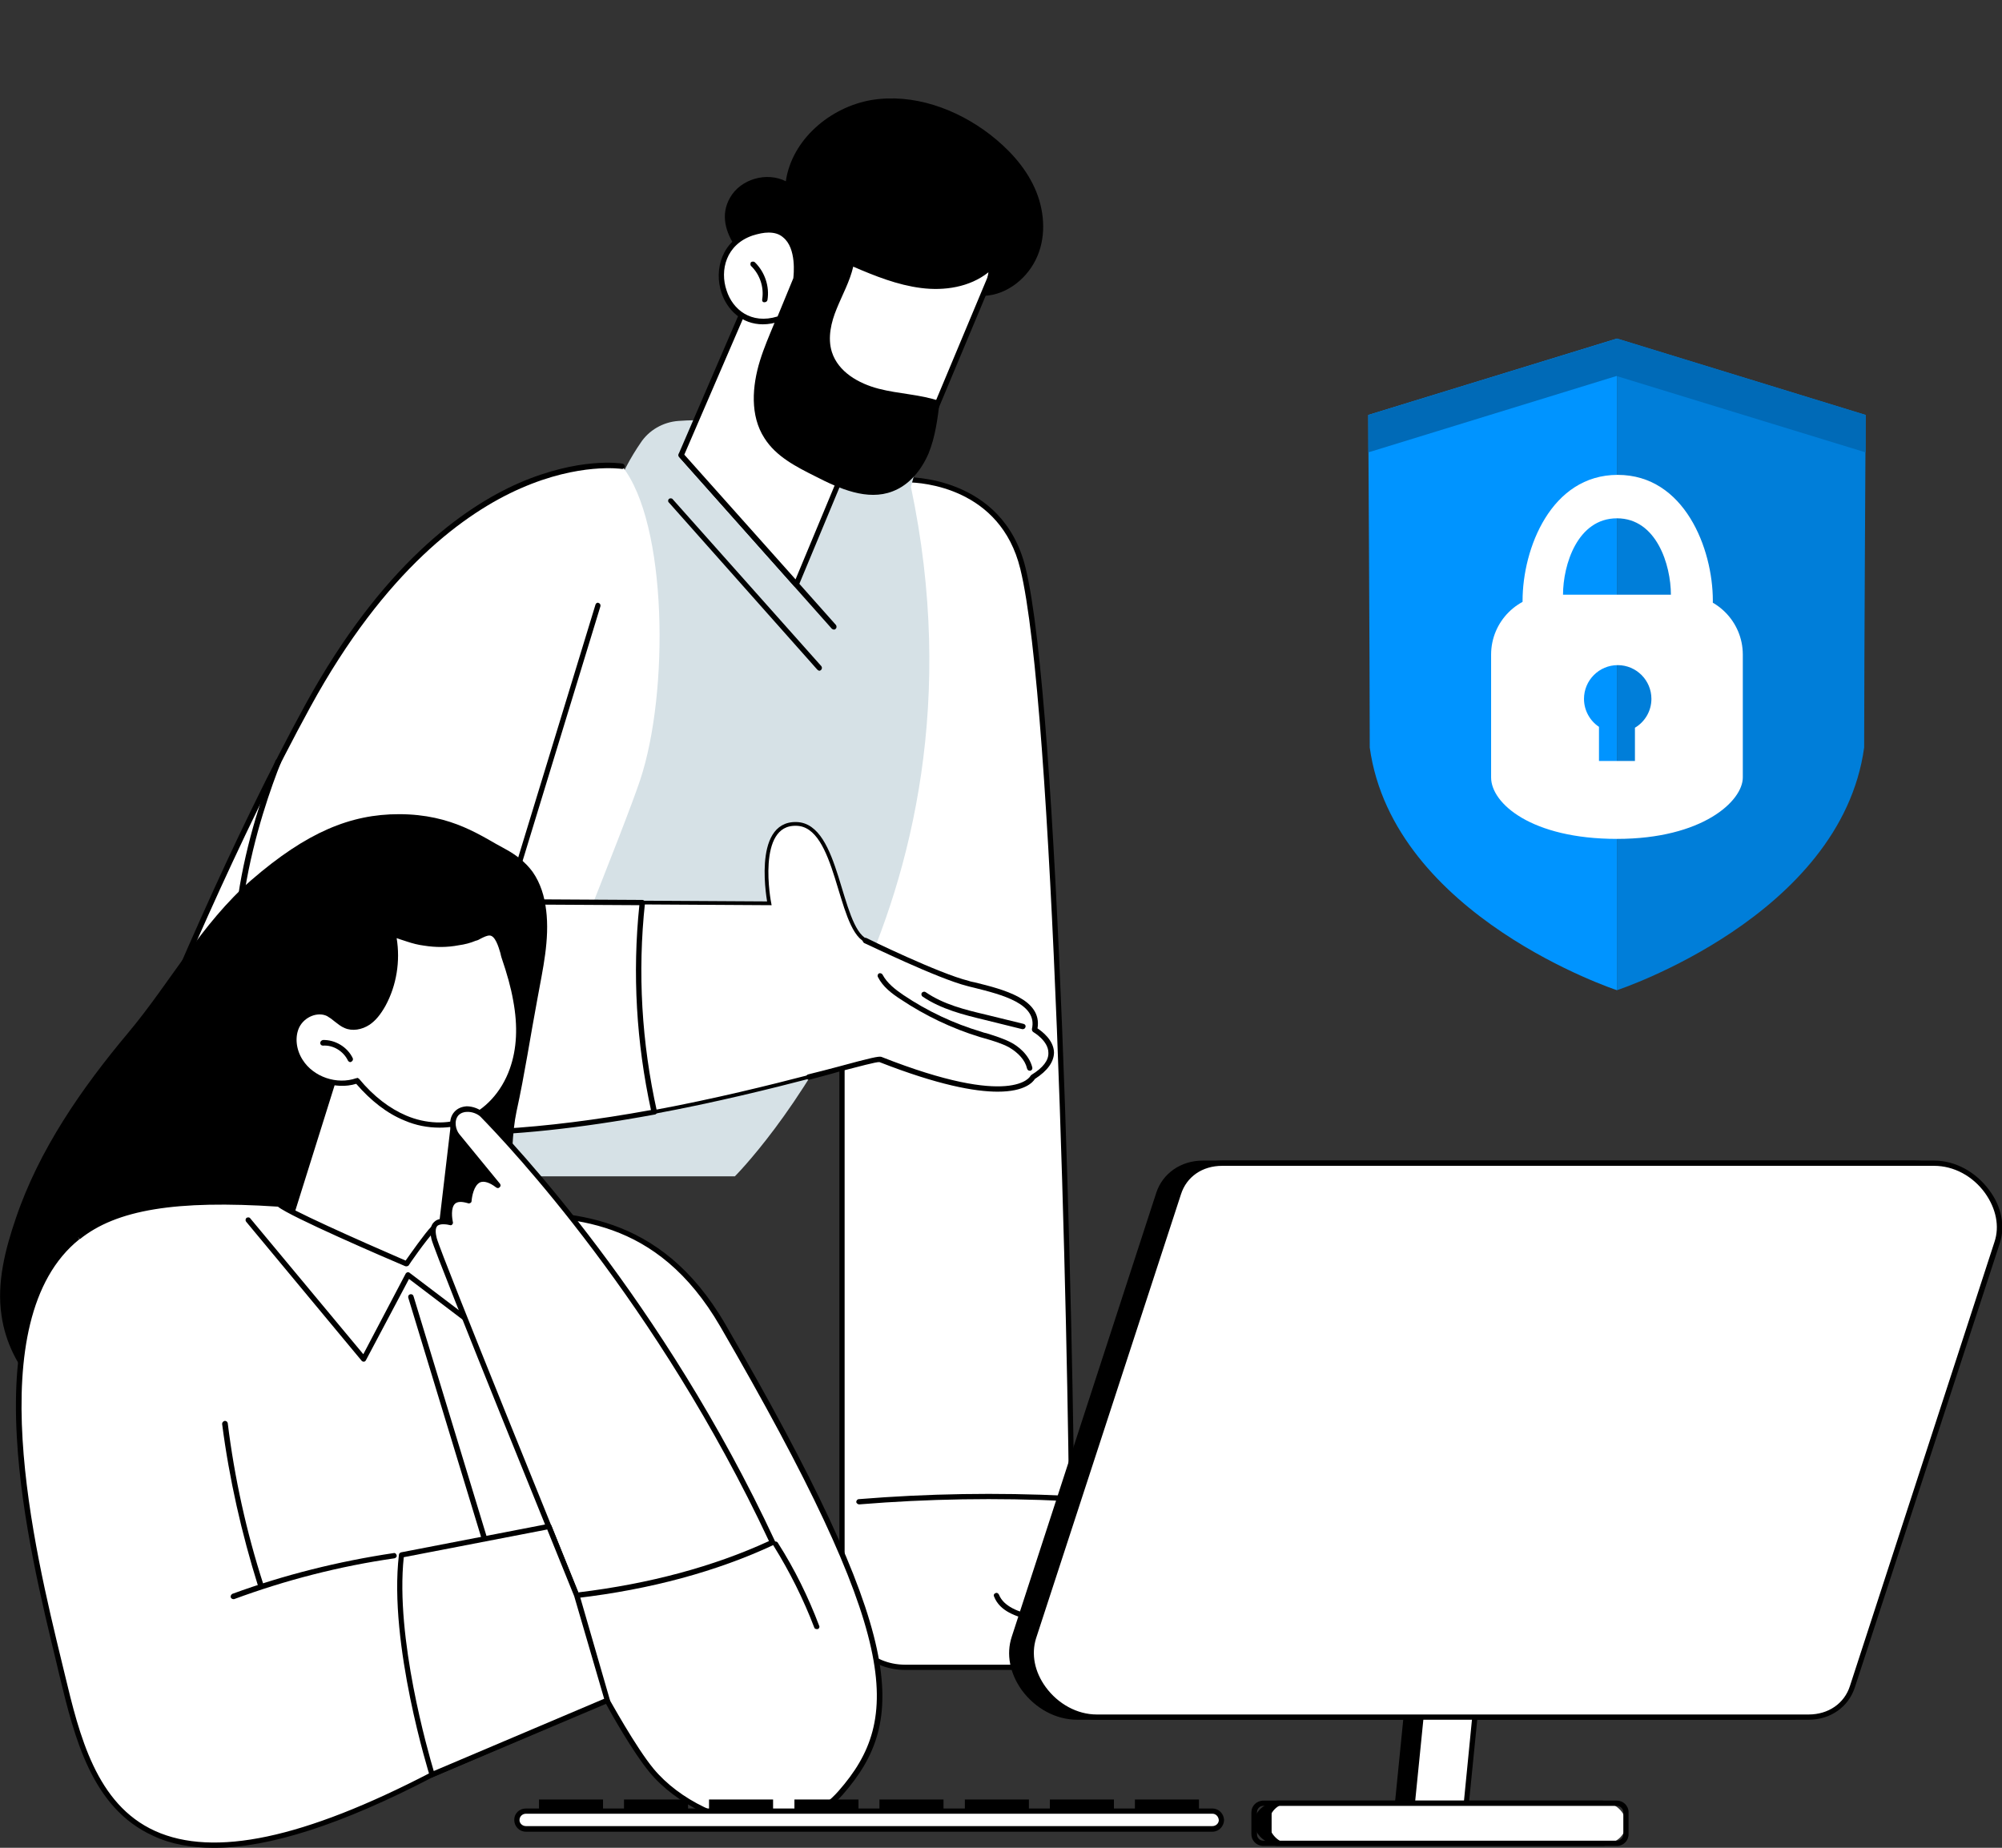 <svg xmlns="http://www.w3.org/2000/svg" id="a" viewBox="0 0 534.5 493.4"><rect x="0" y="0" width="534.5" height="493.4" fill="#333333" stroke="none"/><defs><clipPath id="ClipPath-1"><rect class="d" width="339.1" height="458.7" fill="none" transform="translate(348.2,458.7) rotate(180) translate(4.5,0)"/></clipPath></defs><style>
@keyframes b_t { 0% { transform: translate(431.7px,177.4px) scale(.4,.4) translate(-166px,-217.5px); animation-timing-function: cubic-bezier(.4,0,.6,1); } 46.667% { transform: translate(431.7px,211.6px) scale(.4,.4) translate(-166px,-217.5px); animation-timing-function: cubic-bezier(.4,0,.6,1); } 100% { transform: translate(431.7px,177.4px) scale(.4,.4) translate(-166px,-217.5px); } }
</style><g class="h" clip-path="url(#ClipPath-1)"><path class="e" d="M241.7 128.1c0 0 25.4-1 31.4 23.6c9.1 37.1 12.8 209.2 13.1 259.7c.1 6.8 7.8 12.2 14.6 12.2c15.1 .1 35.9 0 35.7 21.6h-94.9c-9.3 0-16.8-7.5-16.8-16.8v-178.7l16.9-121.6Z" fill="#fff"/><path d="M336.5 445.9h-94.9c-9.7 0-17.5-7.8-17.5-17.5v-178.7c0 0 0-0.1 0-0.1l16.9-121.6c0-0.4 .3-0.6 .7-0.6c.2 0 26-0.7 32.1 24.2c8.9 36.2 12.8 205.5 13.1 259.8c.1 6.4 7.5 11.5 13.9 11.5h.5c10.5 .1 23.6 .2 30.7 7.4c3.5 3.6 5.2 8.6 5.2 14.9c0 .4-0.3 .7-0.7 .7Zm-111-196.2v178.7c0 8.9 7.2 16.1 16.1 16.1h94.2c-0.1-5.7-1.6-10-4.8-13.2c-6.7-6.8-19.5-6.9-29.7-6.9l-0.5-0.1c-7.1 0-15.3-5.6-15.3-12.9c-0.3-54.2-4.2-223.4-13.1-259.5c-5.3-21.7-26.3-23.1-30.1-23.1l-16.8 120.9Z"/><path d="M298 445.5c-0.1 0-0.2 0-0.3 0c-0.3-0.2-0.5-0.6-0.3-1c1-2.1-0.3-4.6-2-6c-1.9-1.5-4.5-2.1-6.8-2.7l-12.9-3.1c-4.5-1-8.8-2.5-10.3-6.4c-0.2-0.4 0-0.8 .4-0.9c.3-0.2 .7 0 .9 .4c1.3 3.2 5.2 4.6 9.3 5.6l12.9 3c2.5 .6 5.2 1.3 7.4 3c2.2 1.7 3.7 4.9 2.4 7.7c-0.1 .3-0.4 .4-0.6 .4Z"/><path d="M229.4 401.7c-0.4 0-0.7-0.3-0.8-0.6c0-0.4 .3-0.8 .7-0.8c18.4-1.5 37-1.8 55.5-0.9c.3 0 .7 .4 .6 .8c0 .4-0.3 .7-0.7 .6c-18.4-0.9-37-0.6-55.3 .9c0 0 0 0 0 0Z"/><path class="g" d="M97 314.1h99.2c0 0 70.9-70.7 47-184.1l2.3-8.5c0 0-40.7-10.9-64.4-9.1c-4.1 .3-7.9 2.5-10.1 5.9c-2.4 3.5-5.3 8.5-6.8 13.6c-2.7 9.5-67.2 182.2-67.2 182.2Z" fill="#d6e1e6"/><path class="e" d="M81.1 431.3c0 0 82.1-199.6 89.8-223c7.8-23.4 7.3-68.6-4.8-83.8c0 0-44.9-7.4-83.8 63.8c-39 71.2-76.1 178.2-76.1 178.2c0 0 19.1 43.2 74.9 64.8Z" fill="#fff"/><path d="M81.1 432c-0.1 0-0.2 0-0.3 0c-29-11.2-47.9-28.3-58.6-40.7c-11.7-13.4-16.6-24.4-16.6-24.5c-0.1-0.2-0.1-0.4-0.1-0.5c.4-1.1 37.6-107.9 76.1-178.3c20.3-37 42.1-52.5 56.9-59c16.1-7 27.2-5.3 27.7-5.2c.4 .1 .6 .4 .6 .8c-0.1 .4-0.5 .7-0.8 .6c-0.2 0-11.3-1.7-27 5.2c-14.6 6.4-36.1 21.7-56.1 58.3c-37.5 68.6-73.8 171.7-75.9 177.8c1.7 3.5 21.5 43.4 73.7 63.9c3.2-7.9 35.2-85.8 60-147.2c.2-0.4 .6-0.5 .9-0.4c.4 .2 .6 .6 .4 .9c-26 64.5-59.9 147.1-60.3 147.9c-0.1 .3-0.4 .4-0.6 .4Z"/><path class="e" d="M77.3 207.1c12.5-31.5 82.3-45.5 82.3-45.5l-24.1 79.2l36 .2c-2 18.7-0.9 37.6 3.2 55.9c-23.8 4.4-50.7 7.4-73.1 4.3c-52.8-7.2-36.8-62.7-24.3-94.1Z" fill="#fff"/><path class="f" d="M171.5 241l33.9 .2c0 0-4.2-21.5 7.2-21.2c11.3 .2 11.2 27.3 18.5 31.1c0 0 19.4 9.5 27.4 11.5c8 2.1 19.6 4.3 17.7 12.3c0 0 10.3 5.9-0.4 12.8c0-0.1-4.1 9.6-40.8-4.8c-1.4-0.6-28 8-60.3 14c-4.1-18.3-5.2-37.2-3.2-55.9Z" stroke="#000" stroke-miterlimit="10" fill="#fff"/><path d="M266.4 291.5c-6.2 0-16-1.8-31.6-7.9c-0.8-0.1-5.5 1.2-11 2.6c-2.3 .7-4.8 1.3-7.7 2.1c-0.4 .1-0.8-0.2-0.9-0.5c-0.1-0.4 .2-0.8 .5-0.9c2.9-0.7 5.5-1.4 7.8-2c9.2-2.5 11.1-2.9 11.8-2.7c35.2 13.9 39.8 5.2 39.8 5.1c.1-0.1 .2-0.2 .3-0.3c3.1-1.9 4.6-3.9 4.5-5.9c0-3.2-4-5.5-4-5.5c-0.3-0.2-0.4-0.5-0.4-0.8c1.6-6.8-8-9.2-15.6-11.1c-0.6-0.1-1.1-0.3-1.6-0.4c-8-2-26.8-11.2-27.6-11.5c-0.3-0.2-0.5-0.6-0.3-1c.2-0.3 .6-0.5 1-0.3c.1 .1 19.4 9.5 27.2 11.4c.5 .2 1.1 .3 1.6 .4c7.7 1.9 18.1 4.5 16.8 12.3c1.2 .8 4.3 3.1 4.4 6.4c0 2.5-1.7 4.9-5.1 7.1c-0.5 .8-2.6 3.4-9.9 3.4Z"/><path d="M274.9 285.9c-0.3 0-0.6-0.2-0.7-0.6c-0.5-2.2-2.3-4.2-4.9-5.7c-1.9-1-4.2-1.7-6.3-2.3c-0.5-0.1-0.9-0.3-1.4-0.4c-7.5-2.3-14.6-5.7-21.2-10.1c-2.3-1.5-4.7-3.3-6-5.9c-0.2-0.3-0.1-0.8 .3-1c.3-0.1 .7 0 .9 .3c1.2 2.3 3.4 4 5.6 5.5c6.4 4.3 13.4 7.6 20.8 9.8c.5 .2 .9 .3 1.4 .4c2.2 .7 4.5 1.4 6.6 2.5c1.7 .9 4.7 3.1 5.6 6.6c.1 .4-0.1 .8-0.5 .9c-0.1 0-0.1 0-0.2 0Z"/><path d="M273.1 274.8c-0.1 0-0.1 0-0.2 0l-10.1-2.5c-5.4-1.3-11.5-2.8-16.5-6.2c-0.3-0.2-0.4-0.7-0.2-1c.3-0.3 .7-0.4 1-0.2c4.8 3.3 10.5 4.7 16 6l10.2 2.5c.4 .1 .6 .5 .5 .8c-0.1 .4-0.4 .6-0.7 .6Z"/><path d="M121.6 303.2c-7.2 0-14-0.4-20.1-1.3c-15.2-2.1-26.2-8.6-32.5-19.5c-14.4-24.7-1.6-63.7 4.6-79.4c.2-0.3 .6-0.5 1-0.4c.3 .2 .5 .6 .4 1c-4.8 12-19.3 53.3-4.8 78.1c6.1 10.4 16.7 16.8 31.5 18.8c18.7 2.6 43 1.2 72.1-4.1c-3.9-18-5-36.4-3.1-54.7l-35.2-0.2c-0.3 0-0.5-0.1-0.6-0.3c-0.1-0.1-0.2-0.4-0.1-0.6l24.2-79.2c.1-0.3 .5-0.6 .8-0.4c.4 .1 .6 .5 .5 .9l-23.9 78.2l35.1 .2c.2 0 .4 .1 .5 .3c.2 .1 .2 .3 .2 .5c-2 18.6-0.9 37.3 3.2 55.7c0 .2 0 .4-0.1 .5c-0.2 .2-0.3 .3-0.5 .3c-20.1 3.7-37.9 5.6-53.2 5.6Z"/><path d="M222.6 168.1c-0.2 0-0.3-0.1-0.5-0.2l-40.8-45.9c-0.2-0.3-0.2-0.8 .1-1c.3-0.3 .7-0.2 1 0l40.8 45.9c.2 .3 .2 .8-0.1 1c-0.1 .2-0.3 .2-0.4 .2Z"/><path d="M218.8 179.1c-0.2 0-0.4-0.1-0.6-0.3l-39.6-44.6c-0.3-0.2-0.3-0.7 0-1c.3-0.2 .8-0.2 1 .1l39.7 44.6c.2 .3 .2 .7-0.1 1c-0.1 .1-0.3 .2-0.4 .2Z"/><path class="e" d="M201.9 75.1l-20 46.4l30.7 34.6l23.8-57.2l-34.5-23.8Z" fill="#fff"/><path d="M212.6 156.8c-0.2 0-0.4-0.1-0.6-0.3l-30.7-34.5c-0.2-0.2-0.2-0.5-0.1-0.8l20-46.4c.1-0.2 .3-0.3 .5-0.4c.2 0 .4 0 .6 .1l34.5 23.8c.2 .2 .3 .6 .2 .9l-23.8 57.2c-0.1 .2-0.3 .3-0.5 .4c0 0-0.1 0-0.1 0Zm-29.9-35.4l29.7 33.3l23.1-55.5l-33.3-23l-19.5 45.2Z"/><path class="e" d="M267.4 67.1l-21.1 50.4c0 0-36.5-6.5-33.1-17.4c3.4-10.9 12.2-38.5 12.2-38.5l42 5.5Z" fill="#fff"/><path d="M246.2 118.2c.1 0 0 0-0.1 0c-1.1-0.2-27.7-5.1-32.9-13.6c-0.9-1.6-1.2-3.1-0.7-4.7c3.4-10.8 12.2-38.3 12.2-38.5c.2-0.4 .5-0.6 .8-0.5l41.9 5.5c.3 0 .4 .1 .6 .3c.1 .2 .1 .5 0 .7l-21.1 50.4c-0.1 .2-0.4 .4-0.7 .4Zm-20.3-55.8c-1.2 4-8.9 28-12 37.9c-0.4 1.2-0.2 2.3 .5 3.5c4.5 7.4 27.5 12.1 31.4 12.9l20.5-49l-40.4-5.3Z"/><path d="M194.9 52.8c2.8-5 9.8-7 14.9-4.4c1.6-11.1 11.8-19.8 22.9-21.7c11.1-1.8 22.6 2.3 31.6 9.2c4.9 3.8 9.3 8.5 11.9 14.2c2.6 5.7 3.2 12.5 .8 18.2c-2.4 5.8-8 10.4-14.2 10.7c.4-2.1 .7-4.2 1.1-6.3c-5 4-11.8 5-18 4.2c-6.3-0.8-12.3-3.2-18.1-5.7c-0.9 3.9-2.9 7.5-4.4 11.2c-1.5 3.6-2.5 7.8-1.3 11.6c1.7 5.3 7.1 8.4 12.5 9.8c5.4 1.4 11.1 1.5 16.3 3.3c-0.6 4.8-1.2 9.6-3 14c-1.9 4.4-5.1 8.4-9.6 10.1c-6.7 2.6-14.2-0.7-20.6-4c-5.2-2.6-10.5-5.3-13.6-10.2c-3.9-6-3.3-13.9-1.2-20.7c2.1-6.8 5.7-13.2 7.4-20.1c-2.7-1.7-5.5-3.5-8.2-5.2c-2.5-1.6-4-2.7-5.6-4.9c-2.8-4-4.2-8.8-1.6-13.3Z"/><path class="e" d="M212.5 74.5c0 0 2.4-17.1-11.8-12.3c-14.3 4.8-8.3 28 7.4 22.9l4.4-10.6Z" fill="#fff"/><path d="M203.7 86.6c-5.7 0-9.6-3.9-11.1-8.5c-2-6.1 .1-13.9 7.8-16.5c4.2-1.4 7.4-1.2 9.6 .7c4.4 3.6 3.3 11.9 3.2 12.2c0 .1 0 .2 0 .2l-4.4 10.7c-0.1 .2-0.3 .3-0.5 .4c-1.6 .5-3.1 .8-4.6 .8Zm1.5-24.5c-1.3 0-2.7 .3-4.3 .8c-7 2.4-8.8 9.2-6.9 14.7c1.6 5 6.5 9.1 13.6 6.9l4.2-10.2c.1-0.9 .9-8-2.7-10.9c-1-0.9-2.3-1.3-3.9-1.3Zm7.3 12.3Z"/><path d="M204.2 80.7c0 0-0.1 0-0.2 0c-0.4 0-0.6-0.4-0.5-0.8c.5-3.2-0.6-6.6-3-8.9c-0.2-0.2-0.2-0.7 0-1c.3-0.2 .8-0.2 1 0c2.7 2.6 4 6.5 3.4 10.1c-0.1 .4-0.4 .6-0.8 .6Z"/></g><path d="M145.8 243c-0.4-3.6-1.5-7.2-3.6-10.2c-1.9-2.6-4.5-4.6-7.3-6.1c-6.3-3.3-14-9.3-28.4-9.3c-12.9 0-24.6 4.8-39.4 17.6c-13.4 11.7-21.5 27.2-32.9 40.8c-12.4 14.8-23.8 31.2-30 49.6c-2.8 8.2-5.1 17.1-3.8 25.8c1 7.2 4.4 13.9 9.3 19.2c5.2 5.5 11.7 9.6 18.7 12.2c9.8 3.6 20.2 4.3 30.5 4.3c5.2 0 10.4-0.2 15.6-0.2c3.5 0 6.9 0 10.4-0.3c7.4-0.6 14.8-1.8 21.7-4.5c6.2-2.4 12.3-6 15.5-12.1c2.9-5.6 3.7-12 3.6-18.3c.6-2.3 1.1-4.6 1.6-6.9c1.2-5.1 6.8-2.2 7.9-7.4c2.1-10.8 .4-29.6 2.7-40.4c2.2-10 3.7-20.1 5.6-30.2c1.4-7.8 3.3-15.7 2.3-23.7Z"/><path class="e" d="M90.5 283.9l-15.9 53.1c0-0.1 30.1 37 52.8 35.6c22.7-1.4 18.5-27.1 1.6-35.1l-12.1-1.8l4.9-41.4l-31.4-10.4Z" fill="#fff"/><path d="M116.9 336.4c0 0-0.1 0-0.1 0c-0.4-0.1-0.7-0.4-0.6-0.8l4.8-40.8l-30.1-10l-13.7 43.7c-0.1 .4-0.5 .6-0.8 .5c-0.4-0.2-0.6-0.6-0.5-0.9l13.9-44.4c0-0.2 .2-0.3 .3-0.4c.2-0.1 .4-0.1 .6-0.1l31.4 10.4c.3 .1 .5 .4 .5 .8l-5 41.4c0 .3-0.3 .6-0.7 .6Z"/><path d="M126.8 337.9c0 0-0.1 0-0.1 0l-9-1.4c-0.4 0-0.7-0.4-0.6-0.8c0-0.4 .4-0.6 .8-0.6l9 1.4c.4 .1 .6 .4 .6 .8c-0.1 .4-0.4 .6-0.7 .6Z"/><path class="e" d="M137.7 266.9c1.1 6.3 1.2 12.8-0.9 18.8c-2.2 5.9-6.6 11.2-12.5 13.5c-5.1 1.9-11 1.5-16.1-0.7c-5-2.1-9.4-5.7-12.9-9.9c-5.4 1.9-12-0.4-15.1-5.2c-1.8-2.8-2.4-6.5-0.9-9.4c1.4-3 5.3-4.8 8.3-3.4c1.7 .9 2.9 2.5 4.7 3.2c1.9 .9 4.2 .4 6-0.8c1.7-1.2 3-2.9 4-4.8c3.1-5.8 4.1-12.8 2.6-19.2c.1 .6 3.4 1.5 3.9 1.7c1.5 .5 3 .9 4.5 1.1c3 .5 6.1 .4 9-0.1c1.5-0.2 3-0.6 4.5-1.1c1.1-0.4 2.6-1.5 3.9-1.5c2.5-0.1 3.3 4.6 3.9 6.4c1.3 3.7 2.4 7.5 3.1 11.4Z" fill="#fff"/><path d="M117.3 301.1c-3.1 0-6.3-0.6-9.3-1.9c-4.7-1.9-9-5.3-12.9-9.8c-5.6 1.7-12.3-0.7-15.5-5.6c-2.1-3.3-2.5-7.1-1-10.1c1.8-3.5 6.1-5.2 9.3-3.7c.9 .4 1.7 1.1 2.4 1.7c.7 .6 1.4 1.2 2.2 1.5c1.6 .7 3.7 .4 5.4-0.8c1.4-0.9 2.6-2.4 3.7-4.5c3.1-5.7 4-12.5 2.6-18.7c0 0 0 0 0 0c-0.1-0.4 .1-0.8 .5-0.9c.4-0.1 .7 .1 .8 .4c.2 .2 1 .5 3.2 1.2c.2 .1 .3 .1 .4 .1c1.4 .5 2.8 .9 4.3 1.1c2.9 .5 5.9 .4 8.8-0.1c1.5-0.2 3-0.6 4.4-1.1c.3-0.1 .8-0.3 1.2-0.5c.9-0.5 1.9-1 2.9-1c2.6 0 3.6 3.5 4.2 5.8c.2 .4 .3 .8 .4 1.1c1.5 4.5 2.5 8.1 3.1 11.5c1.3 7.2 1 13.6-0.9 19.1c-2.4 6.6-7.2 11.8-12.9 14c-2.3 .8-4.7 1.2-7.2 1.2Zm-22-13.3c.2 0 .4 .1 .6 .3c3.8 4.6 8.1 7.9 12.6 9.8c5.2 2.2 10.9 2.4 15.5 .6c5.4-2 9.9-6.9 12.1-13.1c1.9-5.3 2.2-11.4 .9-18.3c-0.6-3.4-1.6-7-3.1-11.4c-0.1-0.3-0.2-0.7-0.3-1.2c-0.5-1.7-1.4-4.7-2.9-4.7c-0.7 0-1.5 .4-2.3 .8c-0.5 .3-0.9 .5-1.4 .6c-1.4 .6-3 1-4.5 1.2c-3.1 .6-6.2 .6-9.3 .1c-1.6-0.2-3.1-0.6-4.6-1.1c-0.1 0-0.2-0.1-0.3-0.1c-1-0.3-1.8-0.6-2.4-0.8c1 6.1 0 12.6-3 18.1c-1.3 2.3-2.6 3.9-4.2 5c-2.1 1.4-4.7 1.8-6.7 .9c-1-0.4-1.8-1.1-2.6-1.7c-0.7-0.6-1.4-1.1-2.1-1.5c-2.5-1.2-6 .2-7.4 3c-1.2 2.5-0.9 5.9 .9 8.7c2.9 4.6 9.2 6.7 14.3 4.9c.1 0 .2 0 .2 0Zm10.3-39c0 0 0 0 0 0Z"/><path class="e" d="M86.2 278.5c3-0.2 6 1.6 7.3 4.4l-7.3-4.4Z" fill="#fff"/><path d="M93.5 283.6c-0.2 0-0.5-0.2-0.6-0.4c-1.2-2.5-3.9-4.2-6.7-4c-0.4 0-0.7-0.3-0.7-0.7c0-0.4 .3-0.7 .7-0.8c3.3-0.1 6.6 1.9 8 4.9c.1 .3 0 .7-0.4 .9c-0.1 .1-0.2 .1-0.3 .1Z"/><path class="e" d="M20.8 330.3c11.3-9.1 29.4-10.5 53.7-8.8c1.5 2 34 16 34 16c0 0 5.3-7.6 7.1-9.4c4 .6 13.9-4 17.9-4c19.7 0 42.6 .7 59.4 29.7c50 86.2 48 106.2 31.6 124.9c-14.4 16.4-40.2 6.5-50.5-5.9c-5-6-12-18.9-12-18.9l-46.6 20c-84 43.7-91.9 1.6-99.3-28.8c-7.4-30.4-23-92.6 4.7-114.8Z" fill="#fff"/><path d="M57.1 493.4c-6.1 0-11.6-1-16.2-3.2c-16.4-7.4-21-26.2-25-42.7l-0.8-3.4c-3.7-15.3-9.4-38.4-10.6-60.3c-1.5-26.3 3.8-44.5 15.9-54.1c10.3-8.2 26-10.8 54.2-8.9c.2 0 .4 .1 .5 .2c1.2 1.5 20.7 10.2 33.2 15.6c1.2-1.7 5.2-7.4 6.8-9c.2-0.2 .4-0.2 .7-0.2c1.9 .3 6-1 9.5-2.1c3.2-1 6.3-1.9 8.2-1.9c18 0 42.6 0 60.1 30.1c48.5 83.7 49 105.6 31.4 125.7c-5.2 5.9-12.3 8.9-20.6 8.8c-11.2-0.1-23.9-6.2-31-14.8c-4.4-5.3-10.3-15.8-11.7-18.4l-46.1 19.7c-24.2 12.6-43.6 18.9-58.5 18.9Zm-36.3-163.1l.4 .6c-27 21.6-11.9 83.2-4.7 112.9l.8 3.3c3.9 16.3 8.4 34.7 24.1 41.8c15.7 7.1 39.7 2 73.6-15.6l46.7-20c.3-0.2 .7 0 .9 .3c.1 .1 7.1 12.9 11.9 18.7c6.9 8.3 19.1 14.2 29.9 14.3c.2 0 .3 0 .4 0c7.7 0 14.3-2.9 19.1-8.4c17.1-19.5 16.5-41-31.6-124c-17-29.3-40.2-29.4-58.8-29.4c-1.7 0-4.8 1-7.7 1.9c-3.7 1.2-7.5 2.4-9.9 2.2c-2 2-6.8 8.9-6.8 9c-0.2 .2-0.6 .3-0.9 .2c-5.2-2.2-30.7-13.2-34-15.9c-27.2-1.8-43.1 .8-52.9 8.7l-0.5-0.6Z"/><path d="M129.2 411.1c-0.3 0-0.6-0.2-0.7-0.5l-19.5-64.1c-0.1-0.4 .1-0.8 .5-0.9c.4-0.1 .8 .1 .9 .5l19.5 64.1c.1 .4-0.1 .8-0.5 .9c-0.1 0-0.1 0-0.2 0Z"/><path d="M97.1 363.6c-0.2 0-0.4-0.1-0.5-0.2l-30.9-37.2c-0.2-0.3-0.2-0.7 .1-1c.3-0.2 .8-0.2 1 .1l30.2 36.3l11.3-21.5c.1-0.2 .3-0.3 .5-0.4c.2 0 .4 0 .6 .2l21.1 16l.1-21c0-0.4 .3-0.7 .7-0.7c.4 0 .7 .3 .7 .7v22.5c0 .2-0.2 .5-0.4 .6c-0.3 .1-0.6 .1-0.8-0.1l-21.6-16.4l-11.5 21.7c-0.1 .2-0.3 .4-0.6 .4c0 0 0 0 0 0Z"/><path class="e" d="M120.2 326.4c0 .1-2-8.1 5-5.8c0 0 .6-9.5 7.7-4.1l-10.9-13.3c-1.1-1.4-1.7-4.1-0.2-5.9c1.9-2 5.5-1.1 7 .4c10.6 10.8 48.9 53 77.5 114.1c-15.3 7.2-32.8 11.9-52.3 14.2c0 0-36.8-90.3-38.1-95.3c-1.6-6.3 4.3-4.3 4.3-4.3Z" fill="#fff"/><path d="M154 426.7c-0.3 0-0.6-0.2-0.7-0.5c-1.5-3.6-36.8-90.4-38.1-95.3c-0.5-2.1-0.3-3.7 .7-4.6c1-1 2.4-0.9 3.4-0.8c-0.1-1.4-0.2-3.8 1.2-5.1c1-0.9 2.3-1.1 4.1-0.7c.2-1.5 .9-4.3 3-5.3c.8-0.3 1.6-0.4 2.5-0.1l-8.7-10.6c-1.4-1.8-1.8-4.9-0.1-6.8c.8-0.9 1.9-1.4 3.3-1.5c1.6 0 3.6 .7 4.7 1.9c7.7 7.8 47.6 49.9 77.6 114.2c.2 .4 0 .8-0.3 1c-15.2 7.1-32.9 11.9-52.5 14.2c-0.1 0-0.1 0-0.1 0Zm-35.7-99.8c-0.5 0-1.1 .1-1.5 .4c-0.7 .7-0.5 2.1-0.2 3.3c1.2 4.6 34.9 87.3 37.8 94.6c19-2.3 36.1-6.9 50.9-13.7c-29.9-63.8-69.4-105.5-77-113.3c-0.7-0.7-2.2-1.4-3.7-1.3c-0.6 0-1.5 .2-2.2 .9c-1.3 1.5-0.7 3.9 .2 5l10.9 13.3c.2 .3 .2 .7-0.1 .9c-0.2 .3-0.6 .3-0.9 .1c-1.8-1.4-3.3-1.8-4.3-1.4c-1.7 .8-2.2 3.8-2.3 5c0 .2-0.1 .4-0.3 .5c-0.2 .1-0.4 .2-0.6 .1c-1.7-0.5-2.8-0.5-3.5 .1c-1.2 1.1-0.8 3.9-0.6 4.9c.1 .2 0 .5-0.2 .7c-0.2 .2-0.4 .2-0.7 .1c-0.3-0.1-1-0.2-1.7-0.2Z"/><path class="e" d="M107.2 415.2l39.3-7.6l7.5 18.4l8.1 28l-46.7 19.9c0 0-11-34.7-8.2-58.7Z" fill="#fff"/><path d="M115.4 474.6c-0.1 0-0.2 0-0.3-0.1c-0.2-0.1-0.4-0.2-0.4-0.4c-0.1-0.4-11-35.1-8.2-58.9c0-0.4 .3-0.6 .6-0.7l39.3-7.6c.3-0.1 .6 .1 .8 .4l7.4 18.4c0 0 .1 0 .1 .1l8.1 28c.1 .4 0 .8-0.4 .9l-46.8 19.8c0 .1-0.1 .1-0.2 .1Zm-7.6-58.8c-2.3 21.6 6.5 52 8 57.1l45.5-19.3l-8-27.4l-7.2-17.8l-38.3 7.4Z"/><path d="M218.1 435c-0.3 0-0.6-0.1-0.7-0.4c-2.9-7.6-6.6-15-10.9-21.9c-0.2-0.3-0.1-0.7 .2-1c.3-0.2 .8-0.1 1 .3c4.4 6.9 8.1 14.4 11 22.1c.2 .3 0 .8-0.4 .9c-0.1 0-0.2 0-0.2 0Z"/><path d="M62.3 427c-0.3 0-0.6-0.2-0.7-0.5c-0.1-0.3 .1-0.7 .4-0.9c13.9-5.1 28.4-8.7 43.1-10.9c.4-0.1 .7 .2 .8 .6c.1 .4-0.2 .7-0.6 .8c-14.6 2.1-29 5.8-42.8 10.9c-0.1 0-0.1 0-0.2 0Z"/><path d="M69.6 424c-0.3 0-0.6-0.2-0.7-0.5c-4.4-14.1-7.7-28.6-9.6-43.3c0-0.4 .3-0.7 .7-0.8c.4 0 .7 .2 .8 .6c1.8 14.6 5 29.1 9.5 43c.1 .4-0.1 .8-0.5 .9c0 .1-0.1 .1-0.2 .1Z"/><path d="M477.7 458.5h-190.1c-10.9 0-20-11.5-16.8-21.2l38.6-118.6c1.6-5 6.1-8.1 11.7-8.1h190.1c10.9 0 20 11.5 16.8 21.2l-38.7 118.6c-1.6 4.9-6.1 8.1-11.6 8.1Z"/><path d="M477.7 459.2h-190.1c-5.7 0-11.2-3-14.8-7.9c-3.2-4.5-4.2-9.6-2.7-14.2l38.6-118.6c1.7-5.2 6.6-8.6 12.4-8.6h190.1c5.6 0 11.1 3 14.7 7.9c3.3 4.4 4.3 9.6 2.8 14.2l-38.7 118.6c-1.7 5.2-6.5 8.6-12.3 8.6Zm-156.6-147.9c-5.3 0-9.5 2.9-11 7.6l-38.7 118.6c-1.3 4.2-0.4 8.9 2.6 13c3.3 4.5 8.4 7.3 13.6 7.3h190.1c5.2 0 9.4-2.9 11-7.6l38.6-118.6c1.4-4.2 .4-8.9-2.5-13c-3.3-4.6-8.4-7.3-13.6-7.3h-190.1Z"/><rect width="14.4" height="50.5" transform="translate(47.4,-35.5) rotate(5.7) translate(375.3,435.2)"/><path d="M387.1 486.9c0 .1-0.1 .1-0.1 .1l-14.2-1.5c-0.2 0-0.4-0.1-0.5-0.2c-0.1-0.2-0.2-0.4-0.2-0.6l5-50.2c0-0.3 .4-0.6 .8-0.6l14.3 1.4c.1 0 .3 .1 .4 .3c.2 .1 .2 .3 .2 .5l-5 50.2c0 .4-0.3 .7-0.7 .7Zm-13.5-2.7l12.9 1.3l4.8-48.8l-12.9-1.3l-4.8 48.8Z"/><rect class="e" width="14.4" height="50.5" fill="#fff" transform="translate(47.4,-35.9) rotate(5.7) translate(379.2,435.2)"/><path d="M391 486.9c0 .1-0.1 .1-0.1 .1l-14.2-1.5c-0.2 0-0.4-0.1-0.5-0.2c-0.1-0.2-0.2-0.4-0.2-0.6l5-50.2c0-0.3 .4-0.6 .8-0.6l14.3 1.4c.1 0 .3 .1 .4 .3c.2 .1 .2 .3 .2 .5l-5 50.2c0 .4-0.3 .7-0.7 .7Zm-13.5-2.7l12.9 1.3l4.8-48.8l-12.8-1.3l-4.9 48.8Z"/><rect x="334.9" y="481.5" width="95.3" height="10.7" rx="5.3" ry="5.3"/><path d="M427.8 492.9h-90.5c-1.8 0-3.2-1.4-3.2-3.1v-5.9c0-1.7 1.4-3.1 3.2-3.1h90.5c1.7 0 3.1 1.4 3.1 3.1v5.9c0 1.7-1.4 3.1-3.1 3.1Zm-90.5-10.7c-1 0-1.7 .8-1.7 1.7v5.9c0 .9 .7 1.7 1.7 1.7h90.5c.9 0 1.6-0.8 1.6-1.7v-5.9c0-0.9-0.7-1.7-1.6-1.7h-90.5Z"/><rect x="338.8" y="481.5" class="e" width="95.3" height="10.7" rx="5.3" ry="5.3" fill="#fff"/><path d="M431.7 492.9h-90.5c-1.8 0-3.2-1.4-3.2-3.1v-5.9c0-1.7 1.4-3.1 3.2-3.1h90.5c1.7 0 3.1 1.4 3.1 3.1v5.9c0 1.7-1.4 3.1-3.1 3.1Zm-90.5-10.7c-1 0-1.7 .8-1.7 1.7v5.9c0 .9 .7 1.7 1.7 1.7h90.5c.9 0 1.7-0.8 1.7-1.7v-5.9c0-0.9-0.8-1.7-1.7-1.7h-90.5Z"/><path class="e" d="M482.9 458.5h-190.1c-10.9 0-20-11.5-16.8-21.2l38.6-118.6c1.6-5 6.1-8.1 11.7-8.1h190.1c10.9 0 20 11.5 16.8 21.2l-38.7 118.6c-1.6 4.9-6.1 8.1-11.6 8.1Z" fill="#fff"/><path d="M482.9 459.2h-190.1c-5.7 0-11.2-3-14.8-7.9c-3.2-4.5-4.2-9.6-2.7-14.2l38.6-118.6c1.7-5.2 6.6-8.6 12.4-8.6h190.1c5.6 0 11.1 3 14.7 7.9c3.3 4.4 4.3 9.6 2.8 14.2l-38.7 118.6c-1.7 5.2-6.5 8.6-12.3 8.6Zm-156.6-147.9c-5.3 0-9.5 2.9-11 7.6l-38.7 118.6c-1.3 4.2-0.4 8.9 2.6 13c3.3 4.5 8.4 7.3 13.6 7.3h190.1c5.2 0 9.5-2.9 11-7.6l38.6-118.6c1.4-4.2 .4-8.9-2.5-13c-3.3-4.6-8.4-7.3-13.6-7.3h-190.1Z"/><path class="e" d="M323.7 488.4h-183.3c-1.3 0-2.4-1.1-2.4-2.5v.1c0-1.3 1-2.4 2.4-2.4h183.3c1.3 0 2.4 1.1 2.4 2.4v-0.1c0 1.4-1.1 2.5-2.4 2.5Z" fill="#fff"/><path d="M323.7 489.1h-183.3c-1.7 0-3.1-1.4-3.1-3.1c0 0 0 0 0 0v-0.1c0 0 0 0 0 0c0-1.7 1.4-3 3.1-3h183.3c1.6 0 3 1.3 3.1 3c0 0 0 0 0 0v.1c0 0 0 0 0 .1c-0.1 1.6-1.4 3-3.1 3Zm-185-3.1c0 .9 .8 1.6 1.7 1.6h183.3c.9 0 1.7-0.7 1.7-1.6c-0.1-1-0.8-1.7-1.7-1.7h-183.3c-0.9 0-1.7 .7-1.7 1.7Z"/><rect x="303" y="480.5" width="17.1" height="2.9"/><rect x="280.3" y="480.5" width="17.1" height="2.9"/><rect x="257.6" y="480.5" width="17.1" height="2.9"/><rect x="234.8" y="480.5" width="17.1" height="2.9"/><rect x="212.1" y="480.5" width="17.1" height="2.9"/><rect x="189.3" y="480.5" width="17.1" height="2.9"/><rect x="166.6" y="480.5" width="17.1" height="2.9"/><rect x="143.9" y="480.5" width="17.1" height="2.9"/><g cursor="none" transform="translate(431.7,177.4) scale(.4,.4) translate(-166,-217.5)" style="animation: 3s linear infinite both b_t;"><g style="isolation: isolate;"><g><path d="M166 0v435c0 0 149.4-49.1 165-162c0-54.2 1-222 1-222l-166-51Z" fill="#007ed9" fill-rule="evenodd"/></g></g><g style="isolation: isolate;"><g><path d="M0 51c0 0 1 167.8 1 222c15.6 112.9 165 162 165 162v-435l-166 51Z" fill="#0094ff" fill-rule="evenodd"/></g></g><g style="isolation: isolate;"><g><path d="M166.1 0l-166.1 51v25l165.7-51l166.3 51v-25l-165.9-51Z" fill="#006ab7" fill-rule="evenodd"/></g></g><g style="isolation: isolate;"><g><path d="M210 171h-88c-22.1 0-40 17.9-40 40v82c0 17.3 26.9 41 84 41c57.1 0 84-25.3 84-41v-82c0-22.1-17.9-40-40-40Zm-32 88.8v22.2h-24v-22.8c-6-4-10-10.9-10-18.7c0-12.4 10.1-22.5 22.5-22.5c12.4 0 22.5 10.1 22.5 22.5c0 8.2-4.4 15.4-11 19.3Z" fill="#fff" fill-rule="evenodd"/></g></g><g style="isolation: isolate;"><g><path d="M166.5 91c-44.5 0-63.5 49.2-63.5 84c0 50.7 127 50.7 127 0c0-34.8-19-84-63.5-84Zm-0.5 105c-18.2 0-36-5.1-36-25c0-19.9 9.6-51 36-51c26.4 0 36 31.1 36 51c0 19.9-17.8 25-36 25Z" fill="#fff" fill-rule="evenodd"/></g></g></g></svg>